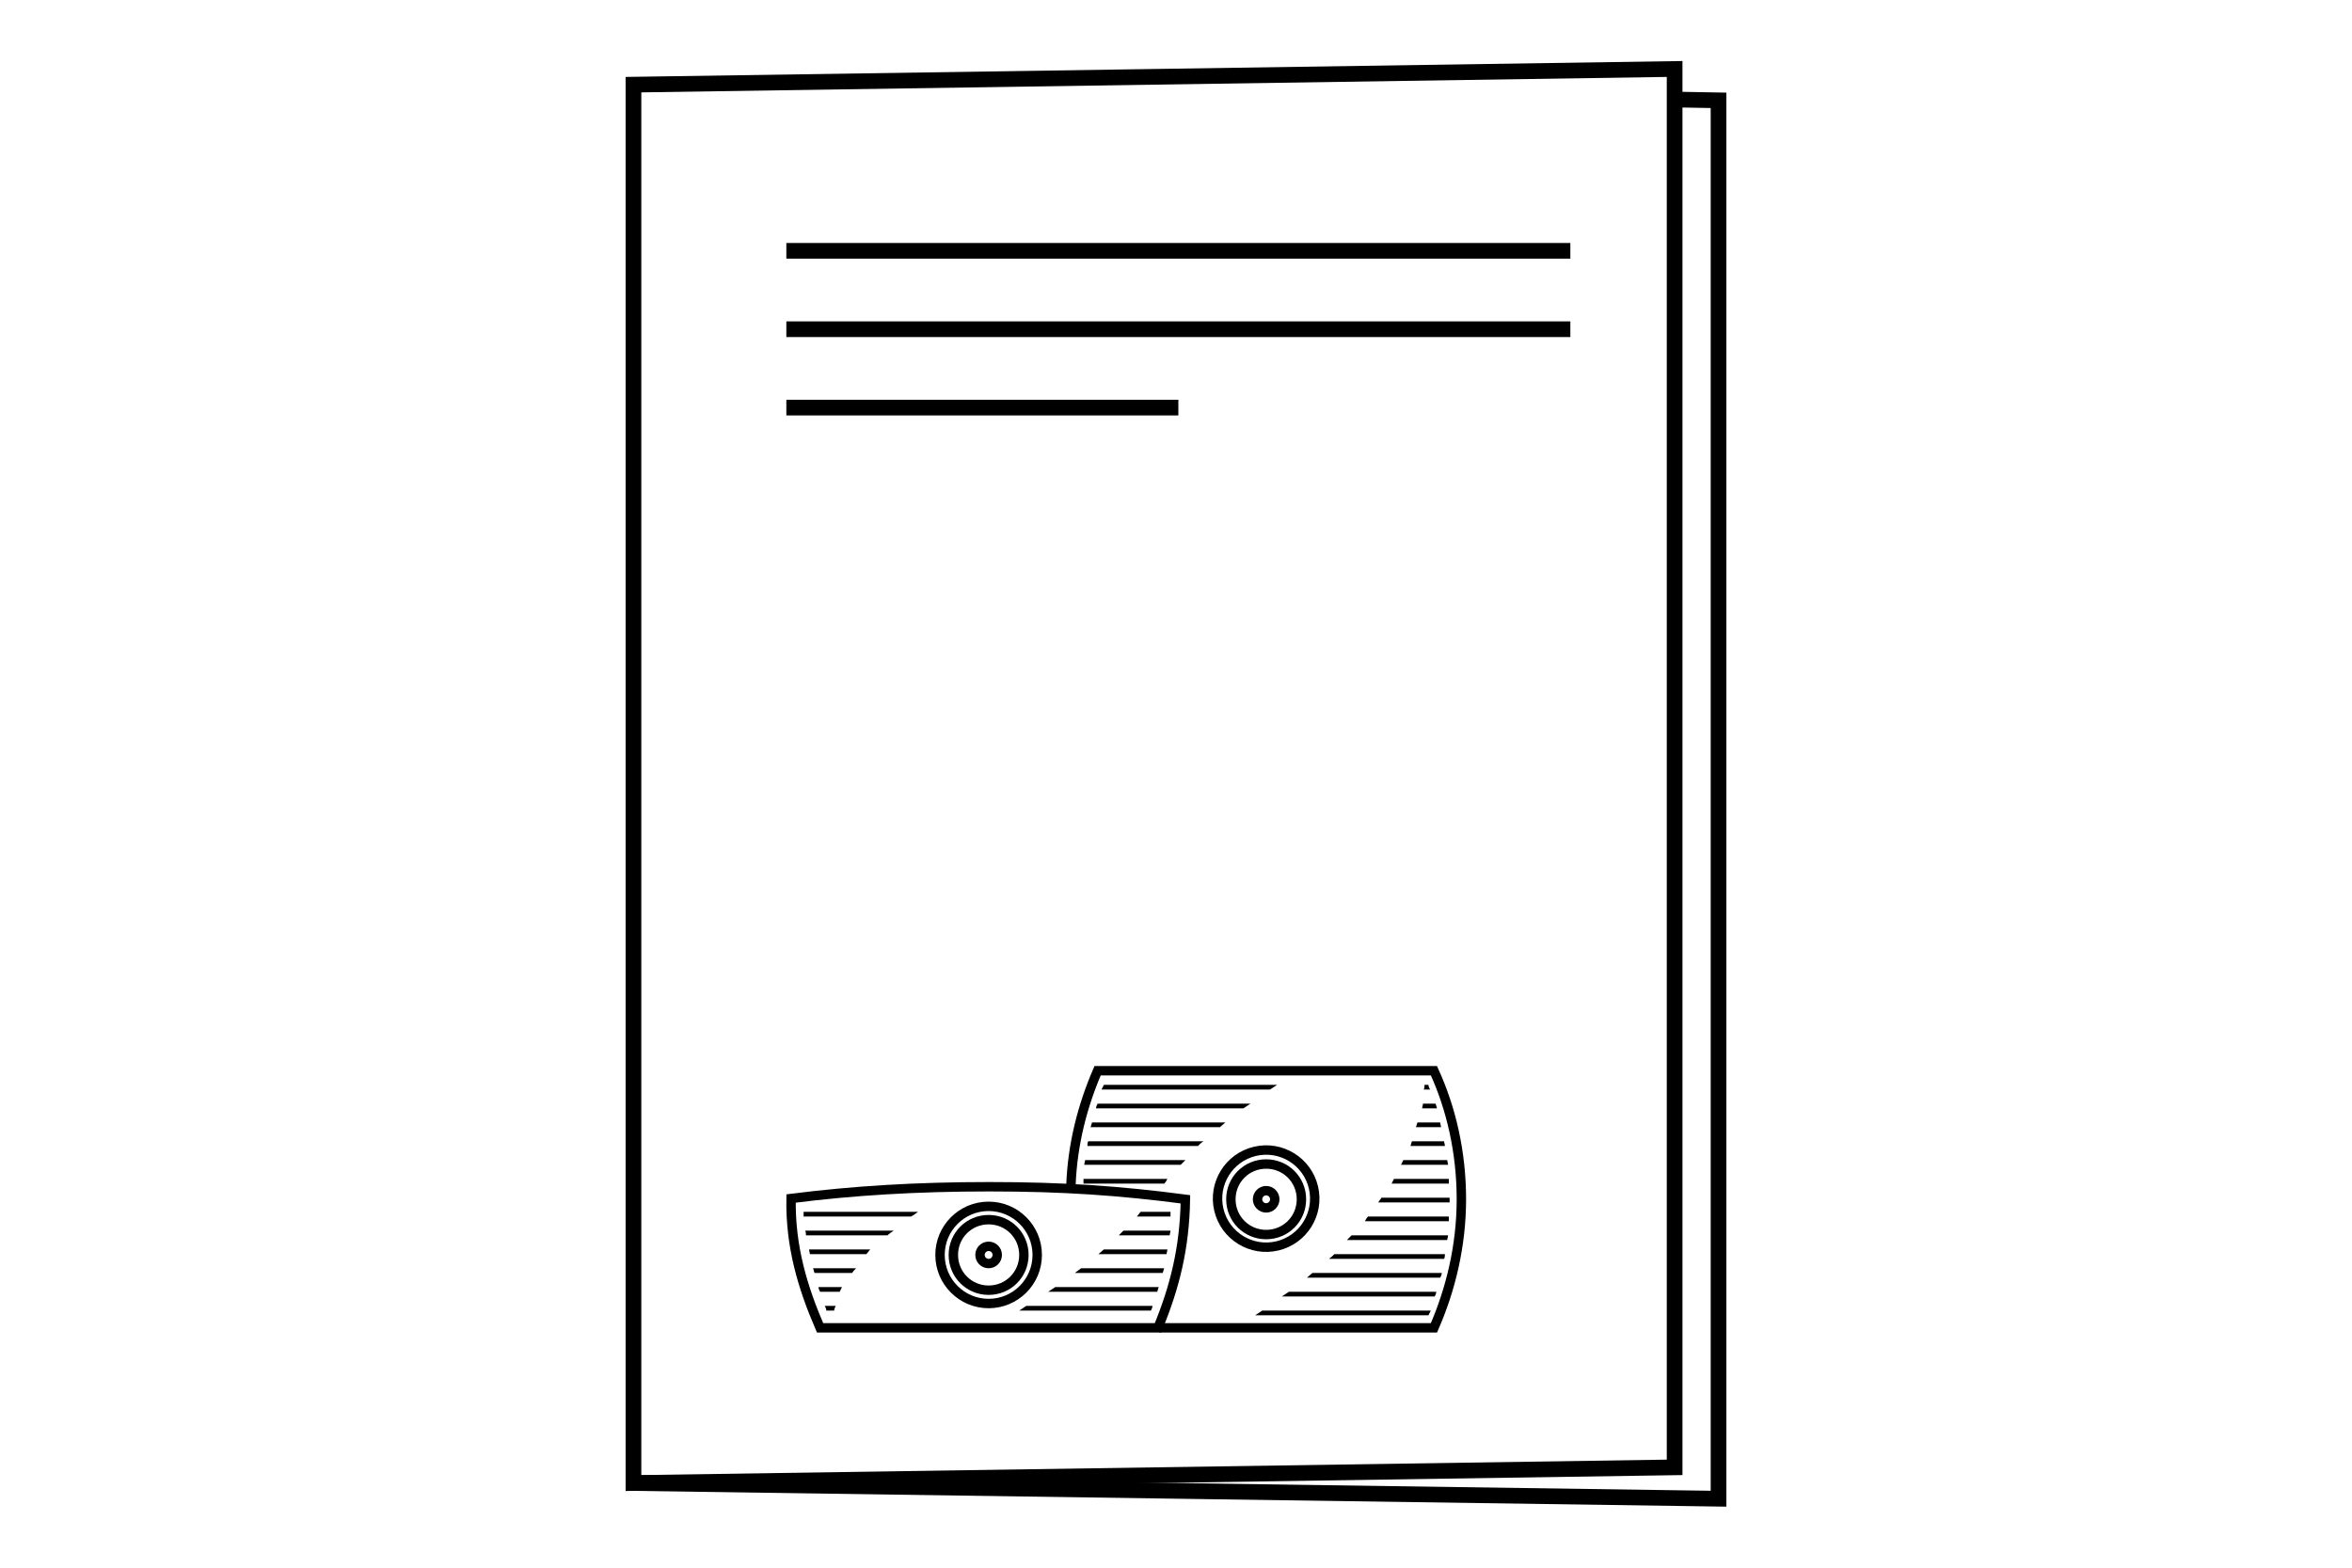 <?xml version="1.0" encoding="utf-8"?>
<!-- Generator: Adobe Illustrator 22.1.0, SVG Export Plug-In . SVG Version: 6.00 Build 0)  -->
<svg version="1.1" id="Ebene_1" xmlns="http://www.w3.org/2000/svg" xmlns:xlink="http://www.w3.org/1999/xlink" x="0px" y="0px"
	 viewBox="0 0 300 200" style="enable-background:new 0 0 300 200;" xml:space="preserve">
<style type="text/css">
	.st0{fill:none;stroke:#000000;stroke-width:2;}
	.st1{clip-path:url(#SVGID_2_);}
	.st2{clip-path:url(#SVGID_2_);fill:none;stroke:#000000;stroke-width:1.2;}
</style>
<polygon class="st0" points="80.8,10.8 80.8,189.2 213.6,187.2 213.6,8.8 "/>
<polyline class="st0" points="80.8,189.2 219.2,191.2 219.2,12.8 213.7,12.7 "/>
<g>
	<defs>
		<rect id="SVGID_1_" width="300" height="200"/>
	</defs>
	<clipPath id="SVGID_2_">
		<use xlink:href="#SVGID_1_"  style="overflow:visible;"/>
	</clipPath>
	<path class="st1" d="M182.5,167.2H161c-0.3,0.2-0.6,0.4-0.9,0.6h22.1C182.3,167.6,182.4,167.4,182.5,167.2 M182.4,139
		c-0.1-0.2-0.2-0.4-0.2-0.6h-0.5c0,0.2,0,0.4-0.1,0.6H182.4z M183.2,164.8h-18.8c-0.3,0.2-0.6,0.4-0.9,0.6h19.5
		C183.1,165.2,183.2,165,183.2,164.8 M183.9,162.4h-16.5c-0.2,0.2-0.5,0.4-0.7,0.6h17C183.8,162.8,183.9,162.6,183.9,162.4
		 M184.3,160h-14.1c-0.2,0.2-0.4,0.4-0.7,0.6h14.7C184.3,160.4,184.3,160.2,184.3,160 M184.7,157.6h-12.3c-0.2,0.2-0.4,0.4-0.6,0.6
		h12.8C184.6,158,184.7,157.8,184.7,157.6 M184.8,155.2h-10.3c-0.2,0.2-0.3,0.4-0.4,0.6h10.7C184.8,155.6,184.8,155.4,184.8,155.2
		 M184.9,152.8h-8.7c-0.1,0.2-0.3,0.4-0.4,0.6h9.1c0-0.1,0-0.1,0-0.2C184.9,153,184.9,152.9,184.9,152.8 M184.8,150.4h-7
		c-0.1,0.2-0.2,0.4-0.3,0.6h7.3C184.8,150.8,184.8,150.6,184.8,150.4 M184.6,148H179c-0.1,0.2-0.2,0.4-0.3,0.6h6
		C184.7,148.4,184.6,148.2,184.6,148 M184.2,145.6h-4.1c-0.1,0.2-0.1,0.4-0.2,0.6h4.4C184.3,146,184.2,145.8,184.2,145.6
		 M183.7,143.2h-2.9c-0.1,0.2-0.1,0.4-0.2,0.6h3.2C183.8,143.6,183.7,143.4,183.7,143.2 M181.5,140.8c0,0.2-0.1,0.4-0.1,0.6h1.9
		c-0.1-0.2-0.1-0.4-0.2-0.6H181.5z"/>
	<ellipse transform="matrix(0.973 -0.23 0.23 0.973 -30.831 41.191)" class="st2" cx="161.5" cy="153" rx="6.2" ry="6.2"/>
	<path class="st2" d="M161.5,157.5c2.5,0,4.5-2,4.5-4.5c0-2.5-2-4.5-4.5-4.5c-2.5,0-4.5,2-4.5,4.5C157,155.5,159,157.5,161.5,157.5z
		"/>
	<path class="st2" d="M161.5,154.1c0.6,0,1.1-0.5,1.1-1.1s-0.5-1.1-1.1-1.1c-0.6,0-1.1,0.5-1.1,1.1S160.9,154.1,161.5,154.1z"/>
	<path class="st2" d="M147.9,169.4h35c2.1-4.8,3.5-10.4,3.5-16.4s-1.3-11.6-3.5-16.4H140c-1.9,4.4-3.2,9.3-3.4,14.6"/>
	<path class="st1" d="M140.5,139H162c0.3-0.2,0.6-0.4,0.9-0.6h-22.1C140.7,138.6,140.6,138.8,140.5,139 M139.8,141.4h18.8
		c0.3-0.2,0.6-0.4,0.9-0.6h-19.5C139.9,141,139.8,141.2,139.8,141.4 M139.1,143.8h16.5c0.2-0.2,0.5-0.4,0.7-0.6h-17
		C139.2,143.4,139.2,143.6,139.1,143.8 M138.7,146.2h14.1c0.2-0.2,0.4-0.4,0.7-0.6h-14.7C138.7,145.8,138.7,146,138.7,146.2
		 M138.3,148.6h12.3c0.2-0.2,0.4-0.4,0.6-0.6h-12.8C138.4,148.2,138.3,148.4,138.3,148.6 M138.2,151h10.3c0.2-0.2,0.3-0.4,0.4-0.6
		h-10.7C138.2,150.6,138.2,150.8,138.2,151"/>
	<path class="st2" d="M104.6,169.4h43.1c2.1-5.1,3.4-10.1,3.5-16.4c-8.4-1.1-15.6-1.6-25-1.6c-9.4,0-17.4,0.5-25.3,1.5
		C100.8,159.1,102.4,164.3,104.6,169.4z"/>
	<path class="st2" d="M126.1,164.6c2.5,0,4.5-2,4.5-4.5c0-2.5-2-4.5-4.5-4.5c-2.5,0-4.5,2-4.5,4.5
		C121.6,162.6,123.6,164.6,126.1,164.6z"/>
	<path class="st1" d="M149.2,157.6c0-0.2,0.1-0.4,0.1-0.6h-6c-0.2,0.2-0.4,0.4-0.6,0.6H149.2z M145.5,154.6
		c-0.2,0.2-0.3,0.4-0.5,0.6h4.3c0-0.2,0-0.4,0-0.6H145.5z M148.8,160c0-0.2,0.1-0.4,0.1-0.6h-8.1c-0.2,0.2-0.5,0.4-0.7,0.6H148.8z
		 M148.3,162.4c0.1-0.2,0.1-0.4,0.2-0.6h-10.6c-0.3,0.2-0.5,0.4-0.8,0.6H148.3z M147.6,164.8c0.1-0.2,0.1-0.4,0.2-0.6h-13.2
		c-0.3,0.2-0.6,0.4-0.9,0.6H147.6z M146.8,167.2c0.1-0.2,0.2-0.4,0.2-0.6h-16.1c-0.3,0.2-0.6,0.4-0.9,0.6H146.8z"/>
	<path class="st1" d="M104.6,164.8h2.5c0.1-0.2,0.2-0.4,0.3-0.6h-3C104.4,164.4,104.5,164.6,104.6,164.8 M106.4,167.2
		c0-0.2,0.1-0.4,0.2-0.6h-1.4c0.1,0.2,0.2,0.4,0.2,0.6H106.4z M110.5,160c0.2-0.2,0.3-0.4,0.5-0.6h-7.8c0,0.2,0.1,0.4,0.1,0.6H110.5
		z M102.8,157.6h10.4c0.2-0.2,0.5-0.4,0.8-0.6h-11.3C102.8,157.2,102.8,157.4,102.8,157.6 M108.7,162.4c0.1-0.2,0.3-0.4,0.5-0.6
		h-5.5c0.1,0.2,0.1,0.4,0.2,0.6H108.7z M117.1,154.6h-14.6c0,0.2,0,0.4,0,0.6h13.7C116.6,155,116.8,154.8,117.1,154.6"/>
	<circle class="st2" cx="126.1" cy="160.1" r="6.2"/>
	<circle class="st2" cx="126.1" cy="160.1" r="1.1"/>
</g>
<line class="st0" x1="100.3" y1="32" x2="200.3" y2="32"/>
<line class="st0" x1="100.3" y1="42" x2="200.3" y2="42"/>
<line class="st0" x1="100.3" y1="52" x2="150.3" y2="52"/>
</svg>
